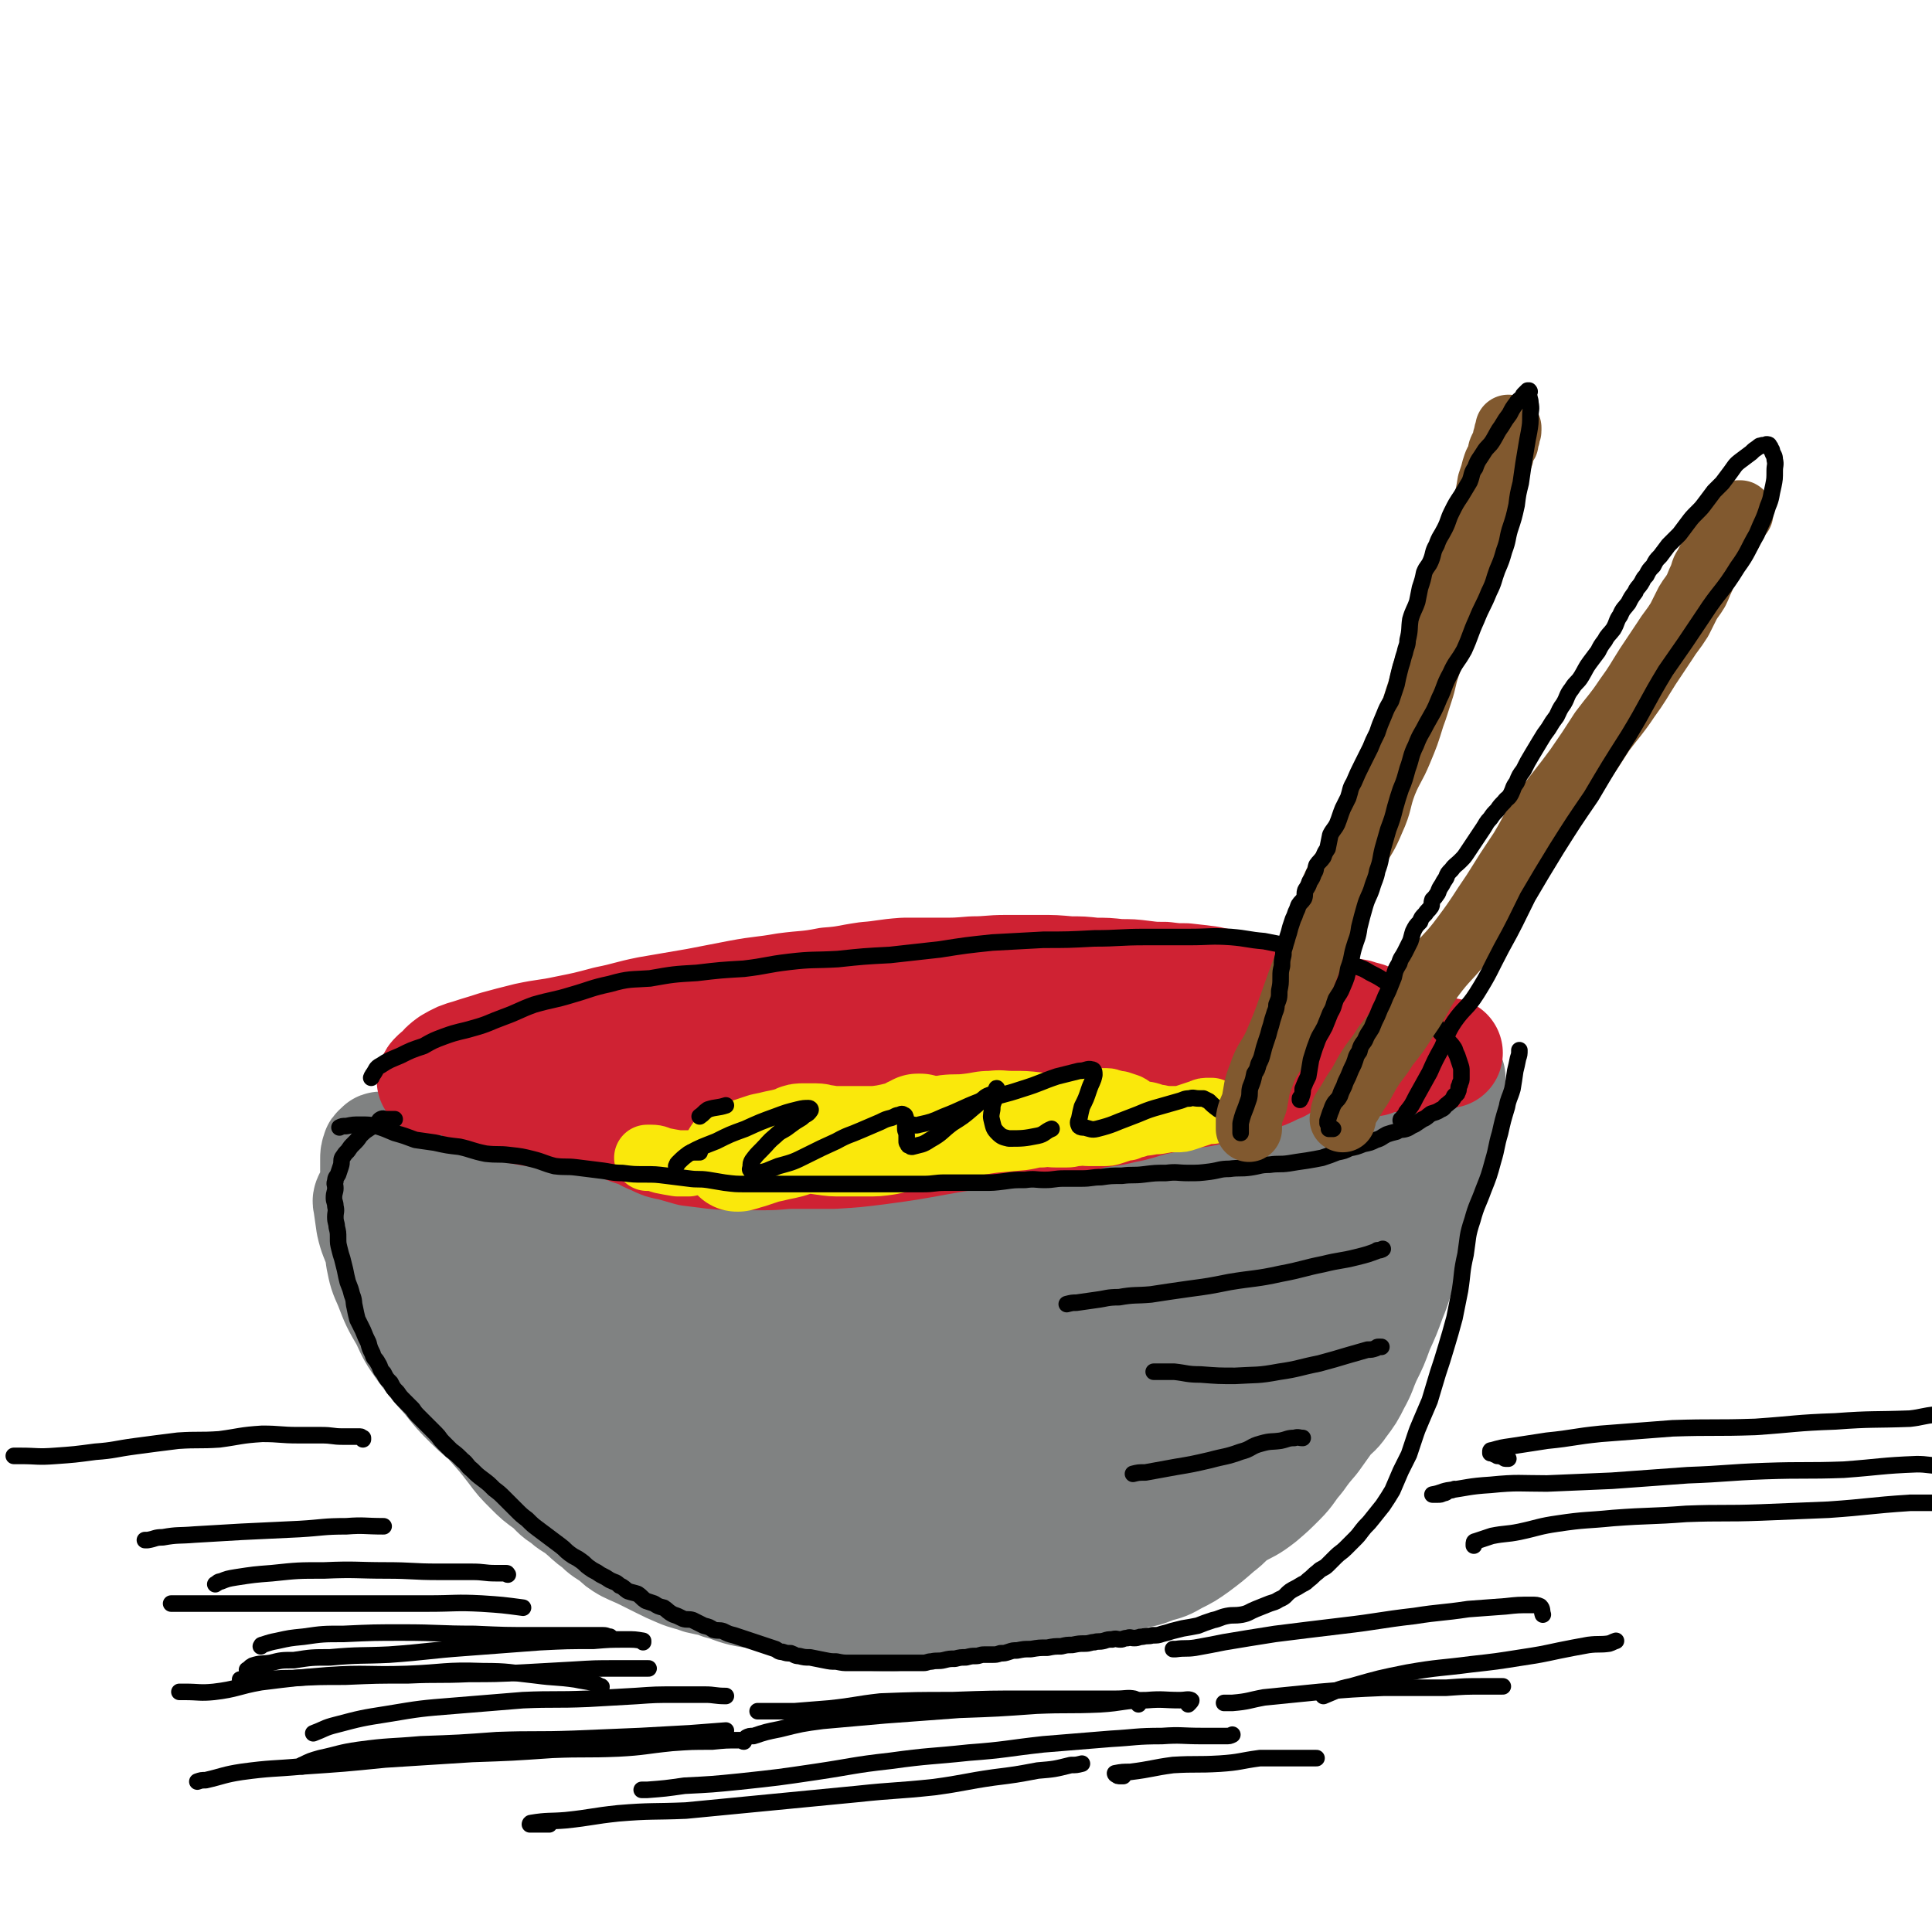 <svg viewBox='0 0 1400 1400' version='1.1' xmlns='http://www.w3.org/2000/svg' xmlns:xlink='http://www.w3.org/1999/xlink'><g fill='none' stroke='rgb(128,130,130)' stroke-width='80' stroke-linecap='round' stroke-linejoin='round'><path d='M337,888c0,0 0,0 0,0 0,0 0,0 0,0 0,0 0,0 0,0 0,0 0,0 0,0 0,0 0,0 0,0 0,0 0,0 0,0 1,1 0,1 1,2 4,5 4,5 8,9 6,5 6,5 13,9 7,4 7,4 15,7 9,3 9,3 18,6 12,3 12,2 23,5 12,2 12,3 24,6 12,2 12,2 24,4 14,2 14,2 28,5 15,2 15,2 29,4 13,1 13,0 26,1 13,1 13,1 26,1 14,0 14,0 29,-1 13,-1 13,-1 27,-2 15,-1 15,-1 30,-3 15,-1 15,0 31,-3 15,-2 15,-2 29,-6 16,-4 16,-4 32,-8 14,-4 14,-4 28,-9 14,-6 14,-6 28,-13 11,-5 11,-6 22,-12 11,-5 11,-4 22,-8 8,-4 8,-4 16,-8 9,-5 9,-5 17,-10 8,-5 8,-5 15,-9 6,-4 6,-3 11,-7 4,-2 4,-3 8,-6 2,-1 1,-1 3,-2 2,-1 2,-1 3,-1 0,-1 0,0 -1,0 0,0 0,0 0,0 0,0 0,0 0,0 -5,3 -5,3 -9,6 -11,6 -10,6 -21,12 -13,7 -14,7 -28,12 -19,8 -19,8 -39,14 -23,8 -23,9 -46,15 -27,8 -27,8 -54,14 -28,6 -28,6 -57,11 -23,4 -23,4 -46,7 -22,3 -22,4 -45,5 -19,0 -19,0 -38,-1 -20,-1 -20,-2 -40,-4 -18,-1 -18,-1 -36,-4 -15,-2 -15,-2 -31,-5 -13,-2 -13,-2 -25,-6 -12,-4 -12,-5 -23,-9 -11,-4 -11,-4 -21,-8 -10,-4 -10,-4 -19,-9 -9,-5 -9,-5 -18,-11 -7,-5 -7,-5 -14,-11 -6,-5 -6,-4 -12,-10 -4,-4 -4,-4 -8,-8 -3,-4 -3,-4 -6,-8 -2,-3 -2,-3 -4,-6 0,-1 0,-1 -1,-1 -1,-1 0,-1 -1,-1 -1,-1 -1,0 -1,0 -1,0 0,0 0,0 0,0 -1,0 -1,0 0,0 0,1 1,1 3,3 3,3 6,5 6,4 6,5 13,9 9,5 9,5 19,9 12,4 12,4 24,8 16,6 16,7 32,12 19,5 19,4 37,9 20,6 20,7 40,12 20,4 20,3 40,5 21,3 21,4 43,5 22,1 22,-1 45,-1 24,0 24,0 48,0 28,0 28,1 56,-1 23,-1 23,-1 46,-5 21,-3 21,-3 42,-8 22,-4 22,-4 44,-10 22,-5 22,-5 43,-11 19,-5 19,-5 38,-10 17,-4 17,-4 34,-9 14,-4 14,-4 27,-9 13,-4 13,-4 25,-9 11,-4 12,-4 22,-10 7,-3 7,-3 12,-7 4,-4 3,-4 6,-8 2,-3 2,-3 4,-6 0,-1 1,-1 1,-1 1,-1 1,-1 1,-1 1,-1 1,-1 1,-1 0,0 0,0 0,0 0,0 0,0 0,0 0,0 0,0 0,0 0,1 0,1 -1,1 -1,1 -1,1 -2,1 -5,3 -5,3 -9,6 -10,6 -9,7 -19,12 -13,7 -14,7 -28,13 -19,8 -19,7 -39,14 -24,8 -24,8 -48,15 -26,8 -26,8 -52,14 -25,6 -25,6 -50,10 -29,6 -29,5 -58,9 -32,4 -32,5 -63,8 -29,3 -29,3 -58,6 -26,2 -26,3 -51,3 -24,1 -24,0 -48,-1 -21,-1 -21,0 -42,-2 -18,-3 -18,-5 -36,-9 -20,-4 -20,-2 -39,-7 -16,-4 -16,-5 -31,-12 -12,-5 -12,-4 -24,-10 -9,-5 -10,-5 -19,-11 -6,-5 -5,-6 -11,-11 -3,-4 -3,-4 -7,-8 -3,-3 -4,-3 -7,-6 -2,-2 -1,-3 -4,-5 -1,-1 -1,0 -3,0 -1,0 -1,0 -1,0 -1,0 -1,0 -1,0 0,0 -1,0 -1,0 -1,0 0,1 -1,1 -1,1 -2,1 -2,2 -1,3 -1,3 -1,6 0,4 0,4 0,8 0,5 0,6 1,11 2,8 2,8 5,15 3,8 3,8 6,15 3,7 3,7 7,14 4,7 5,6 9,13 5,6 5,6 9,13 4,6 4,6 9,11 4,6 5,6 9,12 4,5 4,5 8,11 5,6 5,6 10,12 5,5 5,5 10,10 5,5 5,5 9,9 5,4 6,4 10,8 6,4 5,5 10,9 6,5 7,4 13,8 5,3 5,4 11,7 7,4 7,4 14,7 9,4 9,4 17,8 10,4 10,4 20,8 11,4 11,4 22,8 12,4 12,5 24,8 12,3 12,3 23,5 13,2 13,2 25,4 14,1 14,0 29,1 15,2 15,3 30,4 19,0 19,-1 37,-2 19,-1 19,0 37,-2 17,-2 17,-3 35,-6 16,-2 17,0 32,-4 15,-3 15,-5 29,-11 15,-8 15,-8 30,-17 18,-9 18,-8 35,-19 18,-12 18,-12 35,-26 16,-12 16,-13 32,-26 14,-11 14,-11 28,-23 12,-10 13,-10 23,-21 8,-8 7,-9 13,-19 4,-7 4,-7 7,-15 2,-6 2,-7 2,-13 1,-3 0,-3 0,-6 -1,-1 -1,-1 -1,-2 -1,-1 -1,-2 -2,-2 -2,0 -2,0 -5,1 -6,3 -6,3 -12,6 -10,5 -10,5 -20,11 -18,10 -17,11 -35,21 -33,18 -33,18 -68,33 -38,18 -38,18 -78,33 -35,13 -35,14 -70,23 -32,9 -33,8 -65,13 -32,4 -32,5 -64,6 -30,0 -30,0 -60,-4 -28,-3 -28,-3 -55,-9 -23,-6 -23,-5 -45,-14 -15,-6 -15,-7 -29,-15 -8,-5 -8,-6 -16,-11 -4,-3 -4,-3 -7,-6 -1,-1 -1,-1 -1,-2 0,0 0,0 0,0 1,0 1,1 2,0 1,-1 0,-2 1,-2 3,0 3,2 7,4 10,3 10,3 20,6 16,5 16,5 32,9 22,5 22,6 45,9 28,5 28,5 57,8 34,3 34,3 69,3 37,1 37,2 75,-1 31,-3 31,-4 62,-10 37,-6 37,-6 73,-15 34,-8 34,-9 67,-20 26,-9 25,-11 51,-22 21,-9 22,-8 42,-19 16,-8 15,-11 30,-20 10,-5 11,-4 21,-8 4,-3 4,-3 8,-6 1,-1 1,-1 1,-2 0,-1 -1,-1 -1,-1 -1,0 -1,1 -3,2 -2,2 -2,1 -4,3 -6,6 -6,6 -12,13 -8,10 -7,11 -15,21 -10,12 -12,11 -22,22 -12,13 -11,14 -23,27 -14,13 -14,14 -29,26 -18,14 -17,14 -36,27 -23,15 -23,15 -47,27 -24,13 -24,14 -49,23 -24,10 -25,10 -50,15 -26,6 -26,4 -52,7 -25,3 -25,4 -50,4 -22,0 -22,-1 -44,-4 -22,-3 -23,-2 -44,-7 -25,-6 -25,-7 -48,-16 -23,-9 -23,-10 -45,-20 -20,-10 -20,-9 -39,-20 -14,-9 -14,-9 -26,-19 -24,-20 -23,-21 -47,-42 -8,-6 -8,-6 -16,-13 -6,-5 -6,-5 -12,-11 -3,-2 -2,-3 -5,-6 -1,-1 -1,-1 -2,-2 -1,-1 -1,0 -1,0 -1,0 0,0 0,0 0,0 0,0 0,0 2,3 2,3 5,6 6,7 6,7 13,14 10,11 9,11 20,21 12,11 13,11 26,21 14,10 14,11 29,20 19,10 19,9 39,19 21,11 20,12 42,22 23,11 23,11 47,19 23,9 23,9 47,16 23,7 23,9 47,13 25,4 26,4 51,4 27,-1 27,-3 54,-7 25,-4 25,-3 49,-9 24,-6 24,-7 46,-15 23,-9 23,-10 46,-21 20,-9 19,-10 39,-20 18,-9 20,-6 36,-18 17,-12 16,-13 31,-30 16,-19 17,-19 30,-41 14,-23 14,-23 24,-48 5,-14 4,-14 7,-28 1,-9 2,-9 1,-18 0,-4 -1,-4 -2,-8 -1,-2 -1,-2 -2,-3 -1,-1 0,-2 -1,-2 -1,0 -1,0 -2,0 -1,0 -1,0 -1,0 -1,1 -1,1 -2,2 -5,4 -5,4 -9,8 -8,7 -8,7 -15,15 -8,9 -8,10 -16,20 -8,9 -8,10 -16,20 -10,11 -9,12 -20,23 -13,14 -14,14 -29,27 -20,17 -19,19 -41,33 -27,18 -28,16 -57,30 -27,13 -27,12 -55,23 -22,9 -22,10 -46,17 -20,7 -20,7 -42,10 -21,3 -21,2 -43,2 -16,0 -16,0 -33,-1 -16,-2 -16,-2 -32,-6 -7,-1 -7,-1 -14,-4 -3,-1 -3,-1 -6,-4 0,0 0,-1 0,-1 1,-1 1,0 2,-1 3,-2 3,-2 6,-4 12,-4 12,-3 24,-6 20,-6 20,-5 41,-11 29,-8 29,-8 59,-17 34,-11 33,-11 67,-23 29,-11 29,-12 58,-22 24,-9 24,-8 48,-16 15,-5 15,-5 30,-11 13,-5 13,-7 26,-11 6,-2 7,-1 13,-2 2,-1 3,-1 4,-1 1,0 1,1 1,1 -1,1 -2,0 -4,1 -6,3 -6,4 -12,7 -15,8 -15,9 -31,16 -24,11 -25,10 -49,21 -27,11 -26,13 -53,24 -27,10 -28,9 -56,17 -29,9 -29,10 -59,17 -27,7 -28,6 -55,10 -24,4 -24,8 -48,8 -20,0 -21,-3 -41,-7 -19,-3 -19,-2 -38,-7 -18,-5 -17,-6 -35,-13 -14,-5 -14,-5 -28,-13 -13,-7 -12,-8 -24,-17 -11,-9 -11,-8 -22,-17 -8,-7 -7,-8 -15,-15 -6,-6 -6,-6 -13,-13 -5,-5 -4,-6 -9,-11 -5,-6 -5,-6 -9,-12 -5,-5 -4,-6 -9,-12 -4,-5 -4,-5 -9,-9 -3,-3 -4,-2 -7,-5 -3,-2 -3,-3 -6,-5 -1,-1 -1,0 -2,0 -1,0 -1,0 -2,0 -2,0 -2,1 -3,1 -2,1 -3,1 -4,2 -1,4 -1,5 -1,9 0,9 0,9 1,17 2,10 2,10 6,19 5,13 5,13 12,25 5,11 5,11 12,21 9,12 9,12 18,22 8,10 8,10 16,18 8,8 9,8 17,15 9,8 8,8 17,16 8,7 8,7 16,14 8,6 8,6 16,11 9,6 9,5 18,10 8,5 8,6 18,10 8,5 8,5 17,9 10,4 10,4 20,7 11,4 11,4 23,7 13,3 13,3 26,6 14,3 14,3 28,5 15,1 15,0 30,1 15,1 15,2 29,2 15,0 15,0 29,-1 14,-1 14,-1 28,-3 13,-2 13,-2 27,-5 13,-3 13,-3 27,-6 15,-3 15,-3 30,-6 13,-2 13,-2 25,-5 11,-2 11,-3 21,-6 10,-3 10,-3 21,-7 9,-3 9,-3 18,-7 9,-4 10,-3 17,-8 8,-6 7,-7 14,-14 7,-7 7,-6 14,-13 7,-8 6,-9 14,-16 9,-8 11,-7 18,-15 8,-9 8,-10 14,-20 8,-13 7,-14 14,-28 7,-14 8,-13 14,-28 5,-13 4,-13 8,-27 4,-12 3,-12 7,-24 3,-11 3,-11 6,-21 2,-8 1,-8 4,-16 1,-6 2,-5 4,-10 1,-4 1,-4 2,-8 1,-2 0,-2 1,-5 0,-1 1,-1 1,-1 0,0 0,0 0,0 0,0 0,0 0,0 0,2 0,2 0,4 -1,5 -2,4 -2,10 -2,9 -1,9 -2,19 -2,12 -2,12 -4,25 -2,13 -2,13 -5,26 -2,12 -2,12 -5,25 -3,13 -2,13 -6,25 -4,12 -5,12 -10,23 -5,10 -5,10 -11,18 -7,10 -8,9 -15,18 -9,12 -8,12 -16,23 -8,11 -8,11 -18,20 -10,10 -10,10 -22,18 -14,8 -14,7 -29,14 -17,8 -17,9 -35,15 -19,7 -19,7 -39,12 -22,5 -22,5 -45,8 -21,3 -21,4 -43,5 -23,0 -23,1 -47,-2 -22,-2 -22,-3 -43,-8 -21,-5 -21,-4 -41,-11 -18,-6 -18,-7 -35,-15 -18,-9 -18,-8 -35,-19 -15,-9 -15,-10 -29,-21 -11,-8 -12,-8 -22,-18 -8,-7 -8,-7 -15,-15 -6,-7 -5,-8 -10,-15 -5,-5 -5,-5 -9,-10 -5,-6 -4,-6 -8,-12 -3,-5 -3,-5 -7,-9 -3,-4 -3,-4 -6,-7 -2,-2 -2,-2 -4,-4 0,0 -1,-1 -1,-1 0,0 0,0 0,0 0,0 -1,0 -1,0 0,1 0,1 0,2 1,4 1,4 3,7 5,8 5,8 11,14 9,10 10,9 20,18 16,12 15,12 32,23 20,12 20,13 41,23 22,11 22,12 44,20 22,8 23,7 46,13 23,6 23,8 47,11 23,2 23,1 46,0 20,-1 20,-1 41,-4 21,-2 21,-2 41,-5 18,-2 18,-2 35,-6 18,-4 18,-4 37,-8 15,-4 16,-1 31,-7 13,-4 12,-6 23,-13 11,-7 12,-6 22,-14 10,-7 10,-7 19,-15 8,-8 8,-8 15,-16 5,-7 6,-8 9,-15 4,-9 4,-10 7,-19 4,-11 3,-11 7,-21 3,-10 4,-9 7,-19 4,-10 4,-10 6,-20 2,-9 1,-9 2,-18 2,-8 2,-8 4,-16 1,-8 0,-9 1,-17 2,-6 2,-6 5,-12 1,-5 2,-5 4,-10 1,-3 0,-3 1,-6 1,-2 2,-2 2,-3 1,-1 0,-1 0,-2 0,-1 0,-1 0,-1 0,0 0,0 0,0 0,0 0,0 0,0 0,2 0,2 0,4 0,5 0,5 0,11 0,10 0,10 0,20 0,11 1,11 0,22 -1,10 -1,10 -2,19 -2,10 -1,10 -4,19 -2,10 -2,10 -5,19 -3,11 -1,11 -5,21 -3,9 -5,8 -10,17 -5,9 -4,10 -11,18 -7,9 -8,8 -17,17 -11,10 -10,11 -21,20 -14,11 -14,11 -28,20 -20,12 -21,11 -41,21 -22,11 -22,11 -44,21 -25,11 -24,11 -49,20 -20,7 -20,7 -41,12 -19,4 -20,4 -39,6 -15,2 -16,2 -31,1 -14,-1 -14,-2 -29,-5 -14,-3 -14,-3 -29,-7 -12,-4 -12,-4 -24,-9 -11,-6 -11,-6 -21,-12 -11,-6 -11,-6 -20,-12 -9,-6 -9,-7 -18,-13 -10,-7 -10,-7 -20,-14 -10,-8 -10,-9 -19,-17 -9,-8 -9,-8 -19,-16 -9,-8 -10,-8 -19,-17 -10,-10 -10,-10 -20,-20 -10,-10 -10,-10 -19,-20 -10,-11 -10,-11 -19,-21 -9,-10 -9,-10 -17,-19 -10,-11 -10,-11 -19,-21 -9,-11 -9,-10 -17,-21 -5,-9 -5,-9 -10,-18 -3,-6 -3,-6 -6,-12 -2,-4 -2,-4 -4,-8 -1,-3 0,-3 -1,-6 -1,-1 -1,-1 -1,-1 0,0 0,0 0,0 0,0 -1,0 -1,0 0,1 0,2 0,4 1,5 1,5 3,10 3,11 3,12 7,23 5,11 6,10 11,21 5,12 5,12 11,23 7,14 6,14 14,27 8,12 8,11 17,22 8,9 8,9 16,17 8,9 8,8 15,16 8,8 8,8 15,15 7,8 7,8 15,15 8,8 8,8 16,15 8,7 8,6 16,12 7,5 7,5 14,9 7,5 7,6 15,10 7,4 7,4 13,8 8,4 8,4 15,9 7,5 7,5 14,10 8,4 8,3 16,7 9,4 9,5 18,8 9,4 9,4 19,7 9,3 9,3 19,6 10,2 10,2 20,4 9,1 9,2 19,4 10,1 10,0 21,1 12,1 12,2 24,2 11,1 11,0 22,0 12,0 12,-1 24,-1 15,-1 15,-1 29,-2 16,-1 16,0 31,-2 12,-2 12,-3 24,-7 12,-3 12,-3 23,-6 10,-2 10,-1 19,-5 8,-2 8,-2 15,-6 8,-4 8,-4 15,-9 8,-6 8,-6 16,-13 8,-6 7,-7 15,-13 7,-6 8,-6 15,-12 7,-6 7,-5 13,-12 5,-7 4,-8 9,-15 5,-7 5,-6 9,-13 5,-7 4,-8 8,-15 5,-8 6,-8 10,-16 5,-9 3,-9 7,-19 4,-10 4,-10 8,-21 4,-9 3,-10 7,-19 5,-10 7,-9 10,-20 4,-11 3,-11 6,-22 2,-12 2,-12 5,-23 2,-9 2,-9 5,-19 1,-7 1,-7 3,-15 0,-5 0,-5 1,-9 1,-4 2,-4 3,-7 1,-1 1,-1 1,-2 0,-1 0,-2 0,-2 0,0 0,0 0,0 0,0 1,0 1,0 0,0 -1,0 -1,1 -1,4 0,4 -1,7 -3,9 -4,9 -7,17 -4,13 -3,14 -7,27 -5,13 -6,13 -12,26 -6,15 -6,15 -13,31 -7,17 -7,18 -15,35 -7,14 -7,14 -16,28 -9,14 -9,13 -19,27 -9,13 -8,14 -19,25 -10,12 -11,11 -23,22 -14,11 -13,12 -28,21 -15,9 -16,8 -32,16 -16,8 -16,8 -33,15 -18,8 -18,8 -38,14 -19,6 -19,6 -39,11 -18,5 -18,6 -36,9 -16,3 -16,3 -32,5 -13,0 -13,0 -26,-1 -13,-1 -14,-1 -26,-4 -12,-2 -12,-3 -23,-6 -11,-3 -12,-1 -22,-6 -12,-5 -11,-7 -22,-13 -11,-6 -12,-5 -23,-12 -12,-6 -12,-6 -24,-14 -12,-7 -12,-7 -24,-15 -12,-8 -12,-8 -23,-16 -13,-9 -13,-9 -25,-18 -11,-9 -11,-9 -22,-17 -10,-9 -10,-9 -20,-18 -9,-9 -9,-9 -18,-18 -10,-10 -9,-11 -18,-21 -9,-10 -10,-10 -18,-21 -8,-9 -8,-9 -14,-20 -5,-9 -5,-9 -9,-19 -4,-8 -5,-8 -8,-16 -3,-8 -3,-8 -6,-16 -2,-7 -1,-8 -4,-15 -1,-4 -1,-4 -3,-8 -1,-3 0,-4 -1,-7 -1,-1 -1,0 -1,-1 0,-1 0,-1 0,-1 0,-1 0,0 0,0 0,1 -1,0 -1,1 -1,2 0,2 0,4 1,7 1,7 2,14 2,9 3,9 6,18 3,11 4,11 8,21 5,11 5,12 11,23 7,13 7,13 16,26 7,11 7,11 15,21 7,9 7,9 15,19 8,9 8,8 16,17 8,9 8,9 15,18 6,8 6,8 13,15 6,6 6,6 13,11 6,5 5,6 12,10 5,5 6,4 12,9 6,5 5,5 12,10 5,5 6,5 12,9 4,4 4,4 9,7 6,3 7,3 13,6 6,3 6,3 12,6 6,3 6,3 13,6 7,3 7,2 15,5 8,2 8,1 15,4 8,2 8,3 16,5 9,2 9,1 17,2 11,2 11,1 21,2 11,1 11,2 22,2 11,1 11,1 22,1 11,0 11,0 21,0 12,0 12,1 24,0 12,-1 12,-2 24,-3 13,-2 13,-1 26,-3 12,-2 12,-2 25,-5 12,-2 12,-2 24,-5 12,-2 12,-2 23,-5 11,-2 11,-2 22,-5 12,-2 12,-2 23,-6 12,-3 12,-3 23,-8 11,-5 12,-5 22,-11 10,-5 10,-6 19,-12 9,-5 9,-4 18,-11 7,-6 7,-6 14,-13 7,-7 6,-8 13,-16 5,-7 5,-7 11,-14 5,-7 5,-7 10,-14 5,-6 6,-5 10,-11 6,-8 6,-8 10,-16 5,-9 4,-9 8,-18 5,-10 5,-10 9,-21 5,-11 5,-11 9,-22 5,-12 4,-12 8,-23 3,-11 3,-11 7,-21 3,-10 4,-10 7,-20 3,-9 4,-9 6,-19 2,-10 2,-10 4,-20 1,-10 2,-10 4,-20 1,-7 0,-7 1,-14 1,-5 1,-5 2,-9 1,-4 0,-4 1,-7 1,-2 2,-2 2,-4 1,0 0,0 0,-1 0,-1 0,-1 0,-1 0,0 0,-1 0,-1 0,0 1,0 1,0 '/></g>
<g fill='none' stroke='rgb(207,34,51)' stroke-width='80' stroke-linecap='round' stroke-linejoin='round'><path d='M313,783c0,0 0,0 0,0 0,0 0,0 0,0 0,0 0,0 0,0 0,0 0,0 0,0 1,-2 1,-2 2,-3 2,-2 2,-2 4,-3 3,-4 3,-4 7,-7 7,-4 7,-4 14,-6 9,-3 10,-3 19,-6 11,-3 11,-3 23,-6 14,-3 14,-2 28,-5 15,-3 15,-3 30,-7 15,-3 15,-4 30,-7 17,-3 18,-3 35,-6 16,-3 15,-3 31,-6 16,-3 16,-2 33,-5 15,-2 16,-1 31,-4 14,-1 14,-2 28,-4 13,-1 13,-2 27,-3 12,0 13,0 26,0 12,0 12,0 24,-1 12,0 12,-1 24,-1 13,0 13,0 25,0 10,0 10,0 21,1 9,0 9,0 18,1 9,0 9,0 18,1 9,0 9,0 17,1 8,1 8,1 16,1 8,1 8,1 15,1 9,1 9,1 17,2 9,2 9,2 19,3 9,2 9,1 17,3 8,2 8,3 16,6 7,2 7,2 14,4 8,2 8,2 16,4 7,1 7,1 14,2 5,1 5,1 11,2 3,1 3,1 7,2 2,1 2,1 5,2 0,1 0,1 1,1 0,0 1,0 1,0 0,0 0,0 0,0 -1,0 -1,0 -1,0 -3,-1 -3,-1 -6,-1 -11,-1 -11,-1 -22,-1 -18,-1 -18,-2 -37,-2 -31,-2 -31,-2 -62,-2 -38,-1 -38,0 -76,0 -37,0 -37,1 -74,1 -31,0 -31,-1 -61,0 -26,1 -26,1 -51,5 -23,3 -23,4 -45,8 -18,4 -18,3 -36,7 -14,3 -14,3 -28,7 -10,3 -10,3 -21,7 -8,3 -8,3 -16,7 -8,4 -8,4 -15,8 -7,4 -7,3 -13,7 -5,3 -5,3 -9,6 -4,2 -4,2 -8,5 -2,1 -1,1 -3,2 -1,1 -2,0 -2,1 0,0 0,1 1,1 3,1 3,1 6,1 12,1 12,1 24,2 18,1 18,2 35,2 24,1 24,2 49,1 28,-1 28,-2 56,-4 31,-2 31,-1 63,-5 31,-3 31,-4 61,-7 28,-3 28,-2 56,-6 24,-2 24,-3 48,-6 20,-2 20,-2 40,-4 15,-1 15,-1 30,-3 7,0 8,0 15,-1 3,-1 3,-1 6,-2 0,0 0,-1 0,-1 0,0 -1,0 -1,0 -1,0 -1,1 -2,1 -4,1 -4,1 -7,1 -16,3 -16,2 -32,5 -24,4 -24,4 -49,8 -28,4 -28,4 -55,8 -26,4 -26,5 -53,8 -29,3 -29,2 -58,4 -30,2 -30,2 -59,4 -30,1 -30,2 -59,2 -24,0 -24,0 -49,-2 -17,-2 -17,-2 -35,-5 -12,-1 -12,-2 -24,-4 -9,-1 -9,-1 -18,-2 -8,-1 -8,-1 -15,-2 -6,-1 -6,-2 -13,-2 -6,-1 -6,-1 -11,-1 -4,0 -4,0 -7,0 -2,0 -2,-1 -5,-1 0,0 0,0 0,0 0,0 0,0 0,0 0,0 0,0 0,0 4,1 4,1 7,3 11,3 11,4 23,6 14,3 15,1 30,4 18,2 18,3 36,6 18,2 18,2 35,3 20,2 20,2 39,4 17,2 17,3 34,3 15,1 15,0 31,0 15,-1 15,-1 30,-1 13,0 13,-1 27,-1 14,-1 14,-1 28,-1 14,0 14,1 27,0 13,-1 13,-2 26,-4 13,-1 13,-1 26,-2 12,-1 12,0 23,-2 10,-2 10,-3 20,-6 11,-2 11,-1 23,-4 11,-2 11,-3 23,-6 10,-2 10,-2 21,-4 11,-2 11,-1 21,-4 8,-2 8,-2 17,-5 7,-2 7,-1 14,-4 7,-2 7,-2 13,-5 4,-2 4,-1 7,-4 3,-1 2,-2 5,-4 1,0 1,1 2,0 1,0 1,-1 2,-1 0,-1 0,0 0,0 0,0 0,0 0,0 0,0 -1,0 -1,0 0,0 0,1 0,1 -1,1 -2,1 -4,1 -4,2 -4,3 -9,5 -11,4 -12,3 -24,6 -20,4 -20,5 -41,8 -26,5 -26,5 -53,8 -27,4 -27,3 -55,6 -23,2 -23,3 -46,6 -24,2 -24,3 -48,5 -23,2 -23,2 -45,4 -20,1 -20,2 -40,4 -18,1 -18,1 -35,1 -16,0 -16,0 -32,-2 -10,0 -10,0 -20,-2 -8,-1 -8,-1 -15,-3 -7,-1 -7,0 -14,-1 -8,-2 -8,-2 -17,-4 -8,-1 -8,-1 -17,-3 -7,-1 -7,-1 -13,-3 -6,-1 -6,-1 -12,-3 -3,-1 -4,0 -7,-1 -2,-1 -2,-2 -3,-2 -1,-1 -1,0 -1,0 -1,0 0,0 0,0 0,0 0,-1 0,-1 2,0 2,1 5,1 7,1 7,1 15,1 13,1 13,1 25,1 18,1 18,2 35,2 22,1 22,0 44,0 24,0 24,1 48,1 26,0 26,1 51,-1 22,-2 22,-4 44,-6 21,-2 21,0 41,-1 19,-2 19,-3 38,-5 17,-2 17,-2 35,-3 16,-2 16,-2 32,-4 15,-2 15,-2 30,-5 11,-2 11,-2 21,-4 9,-1 10,-1 19,-3 8,-1 7,-2 15,-4 7,-1 7,-1 14,-2 7,-2 7,-3 14,-5 6,-1 7,-1 13,-3 5,-1 5,-2 10,-4 5,-1 5,-1 10,-2 4,-1 4,-1 8,-2 2,-1 2,-2 5,-2 2,-1 2,0 5,0 2,0 2,0 5,-1 2,-1 2,-1 5,-1 2,0 2,0 4,0 1,0 1,0 2,0 1,0 1,0 1,0 1,0 1,0 1,0 0,0 0,0 0,0 0,0 0,0 0,0 -1,0 -1,0 -1,0 -2,1 -1,1 -3,2 -2,3 -2,3 -5,5 -7,4 -7,3 -14,6 -10,4 -10,5 -20,8 -16,6 -16,6 -32,10 -21,6 -21,5 -42,10 -24,6 -23,7 -47,13 -23,5 -23,3 -46,8 -24,5 -23,6 -47,12 -23,5 -23,4 -45,8 -22,4 -22,4 -44,7 -16,2 -16,2 -32,3 -14,0 -14,0 -29,0 -10,0 -10,1 -21,1 -9,0 -9,0 -18,0 -10,0 -10,0 -20,-1 -8,-1 -8,-1 -16,-2 -7,-2 -7,-2 -14,-4 -6,-1 -6,-1 -12,-4 -5,-2 -5,-2 -10,-5 -7,-2 -7,-2 -14,-5 -5,-2 -5,-2 -10,-4 -3,0 -3,0 -5,-1 '/><path d='M995,769c0,0 0,0 0,0 0,0 0,0 0,0 0,0 0,0 0,0 0,0 0,0 0,0 1,-1 1,-1 1,-1 1,-1 1,-1 2,-1 1,0 1,0 1,0 '/><path d='M1021,767c0,0 0,0 0,0 0,0 0,0 0,0 0,0 0,0 0,0 0,0 0,0 0,0 0,0 0,0 0,0 0,-1 -1,-2 0,-2 3,-2 3,-2 7,-2 10,-1 10,0 21,0 '/></g>
<g fill='none' stroke='rgb(250,232,11)' stroke-width='80' stroke-linecap='round' stroke-linejoin='round'><path d='M534,838c0,0 0,0 0,0 0,0 0,0 0,0 0,0 0,0 0,0 0,0 0,0 0,0 0,0 0,0 0,0 0,0 0,0 0,0 0,0 0,0 0,0 1,0 1,0 1,0 4,-1 3,-1 7,-2 6,-2 6,-2 12,-4 5,-1 5,-1 9,-2 5,-1 5,-1 9,-2 3,-1 3,-1 6,-2 1,-1 2,-1 4,-1 2,0 2,0 4,0 0,0 0,0 0,0 1,0 1,0 1,0 1,0 1,0 1,0 1,0 1,0 1,0 1,0 1,0 2,0 3,0 3,1 6,1 6,1 7,1 13,1 9,0 9,0 18,0 7,0 7,0 14,-1 5,-1 5,-1 9,-2 4,-1 4,-1 7,-2 2,-1 1,-1 3,-2 2,-1 2,0 4,-1 0,-1 0,-1 0,-1 1,0 1,0 2,0 0,0 0,0 0,0 0,0 0,0 0,0 '/></g>
<g fill='none' stroke='rgb(250,232,11)' stroke-width='48' stroke-linecap='round' stroke-linejoin='round'><path d='M624,820c0,0 0,0 0,0 0,0 0,0 0,0 0,0 0,0 0,0 0,0 0,0 0,0 0,0 0,0 0,0 0,0 0,0 0,0 2,1 2,1 4,1 5,2 5,3 11,5 11,2 11,3 23,4 14,1 15,1 29,0 14,-1 14,-2 28,-4 11,-1 11,-1 22,-2 7,-1 7,-2 14,-2 5,-1 5,0 10,0 4,0 4,0 8,0 4,0 4,-1 8,-1 4,-1 4,0 8,0 5,0 5,0 10,0 4,0 4,0 7,-1 3,-1 3,-1 6,-2 2,-1 2,-1 5,-1 3,-1 3,-2 6,-2 5,-2 5,-1 10,-2 4,-1 4,0 8,-1 2,0 3,-1 3,-1 1,0 -1,0 -1,0 -3,0 -3,0 -6,0 -6,0 -6,1 -12,1 -7,1 -7,1 -14,1 -11,1 -11,1 -21,2 -16,2 -16,1 -32,4 -17,2 -17,3 -35,6 -17,2 -17,2 -34,4 -14,1 -14,1 -28,1 -13,1 -13,0 -26,0 -12,0 -12,0 -23,0 -12,0 -12,0 -23,1 -11,1 -11,1 -22,1 -10,1 -10,0 -20,0 -5,0 -5,0 -11,0 -3,0 -3,0 -6,0 -3,0 -3,1 -6,1 -1,0 -1,0 -2,0 -1,0 -1,1 -1,1 0,0 0,0 0,0 2,0 2,0 4,0 '/><path d='M619,827c0,0 0,0 0,0 0,0 0,0 0,0 0,0 0,0 0,0 1,0 1,0 1,0 3,-2 3,-3 6,-5 6,-3 6,-3 12,-6 6,-3 6,-3 13,-5 8,-2 9,-2 17,-4 8,-2 8,-2 16,-4 9,-1 9,0 17,-1 9,-1 9,-2 17,-2 8,-1 8,0 15,0 10,0 10,0 19,1 9,1 9,1 19,2 8,1 8,1 15,1 7,0 7,0 13,0 2,0 2,0 5,1 2,1 1,1 3,1 1,0 1,0 2,0 '/><path d='M499,843c0,0 0,0 0,0 0,0 0,0 0,0 0,0 0,0 0,0 0,0 0,0 0,0 0,0 0,0 0,0 0,0 0,0 0,0 -1,0 -1,0 -2,0 -3,0 -3,0 -6,0 -6,-1 -6,-1 -11,-2 -4,-1 -4,-2 -8,-2 -2,0 -2,0 -3,0 '/><path d='M527,831c0,0 0,0 0,0 0,0 0,0 0,0 0,0 0,0 0,0 0,0 0,0 0,0 0,0 0,0 0,0 1,0 1,0 3,0 2,0 2,0 5,0 5,0 5,0 11,0 7,0 7,1 14,1 9,0 9,0 17,0 11,-1 11,-1 22,-2 12,-2 12,-2 24,-3 13,-2 13,-2 25,-3 13,-2 13,-1 25,-4 9,-1 9,-2 19,-4 8,-1 8,0 16,-1 8,-2 8,-3 16,-5 7,-1 8,0 15,-1 5,-1 5,-2 11,-3 5,-2 5,-2 11,-3 5,-1 5,-2 9,-2 4,-1 4,0 8,-1 3,0 3,-1 6,-1 3,-1 3,-1 7,-1 2,0 2,0 5,0 3,0 3,0 6,0 2,0 2,1 4,1 2,1 2,1 5,1 3,1 3,1 6,2 4,2 3,3 7,5 4,1 4,0 8,1 4,1 4,2 8,2 3,1 3,1 7,1 3,0 3,0 6,0 3,0 3,0 6,-1 3,-1 3,-1 6,-2 3,-1 3,-1 6,-2 2,-1 2,-1 5,-1 1,0 1,0 2,0 '/></g>
<g fill='none' stroke='rgb(0,0,0)' stroke-width='12' stroke-linecap='round' stroke-linejoin='round'><path d='M490,845c0,0 0,0 0,0 0,0 0,0 0,0 0,0 0,0 0,0 0,0 0,0 0,0 0,0 0,0 0,0 0,0 0,0 0,0 1,-1 0,-1 1,-2 4,-4 4,-4 8,-7 9,-5 10,-5 20,-9 10,-5 10,-5 21,-9 11,-5 11,-5 22,-9 8,-3 8,-3 16,-5 4,-1 5,-1 8,-1 1,0 2,1 1,2 -2,3 -3,2 -6,5 -5,3 -5,3 -9,6 -5,4 -6,3 -10,7 -6,5 -5,5 -10,10 -4,4 -4,4 -7,8 -1,2 -1,2 -1,5 0,1 -1,1 0,2 1,2 2,3 4,2 8,-1 8,-2 16,-5 11,-3 11,-3 21,-8 10,-5 10,-5 21,-10 9,-5 9,-4 18,-8 7,-3 7,-3 14,-6 4,-2 4,-2 8,-3 3,-1 3,-2 6,-2 1,-1 2,-1 3,0 1,0 1,1 1,1 1,2 0,2 0,3 0,3 0,3 0,6 0,2 1,2 1,5 0,1 0,2 0,4 0,1 0,1 1,2 0,1 0,1 1,1 1,1 1,1 2,1 7,-2 7,-1 13,-5 9,-5 8,-6 16,-12 8,-5 8,-5 15,-11 5,-4 4,-4 9,-8 3,-2 3,-1 6,-3 1,-1 1,-1 2,-2 1,-1 0,-2 0,-1 -1,2 0,3 -1,6 -1,5 -2,4 -2,9 -1,5 -1,5 0,9 1,4 1,5 4,8 3,3 4,3 8,4 10,0 11,0 21,-2 5,-1 5,-3 10,-5 '/><path d='M507,809c0,0 0,0 0,0 0,0 0,0 0,0 0,0 0,0 0,0 0,0 0,0 0,0 3,-2 3,-3 6,-5 6,-2 7,-1 13,-3 '/><path d='M661,815c0,0 0,0 0,0 0,0 0,0 0,0 2,0 2,1 5,0 9,-2 9,-2 18,-6 13,-5 13,-6 26,-11 16,-5 16,-4 31,-9 13,-4 13,-5 25,-9 8,-2 8,-2 16,-4 5,0 6,-2 9,-1 2,0 2,2 2,4 -1,5 -2,5 -4,11 -2,6 -2,6 -5,12 -1,4 -1,4 -2,9 -1,2 -1,3 0,5 1,1 2,1 4,1 4,1 5,2 9,1 12,-3 12,-4 23,-8 11,-4 11,-5 22,-8 7,-2 7,-2 14,-4 4,-1 4,-2 8,-2 3,-1 3,0 7,0 1,0 1,0 3,0 2,1 2,1 4,2 3,3 3,3 7,6 '/><path d='M893,819c0,0 0,0 0,0 0,0 0,0 0,0 0,0 0,0 0,0 0,0 0,0 0,0 '/><path d='M507,835c0,0 0,0 0,0 0,0 0,0 0,0 -1,0 -1,0 -1,0 -2,0 -2,0 -5,0 '/><path d='M286,811c0,0 0,0 0,0 0,0 0,0 0,0 0,0 0,0 0,0 0,0 0,0 0,0 0,0 0,0 0,0 -1,0 -1,0 -2,0 -2,0 -2,0 -5,0 -1,0 -1,-1 -3,0 -2,1 -1,2 -4,4 -2,1 -2,1 -5,3 -3,2 -3,2 -6,5 -2,3 -2,3 -5,6 -2,2 -2,2 -4,5 -2,2 -2,2 -4,5 -1,2 0,3 -1,6 -1,3 -1,3 -2,6 -1,2 -2,2 -2,5 -1,2 0,2 0,5 0,3 -1,3 -1,7 0,3 1,3 1,6 1,4 0,4 0,8 0,4 1,4 1,7 1,4 1,4 1,8 0,4 0,4 1,8 1,4 1,4 2,7 1,4 1,4 2,8 1,5 1,5 2,9 2,5 2,5 3,9 2,5 1,5 2,9 1,5 1,5 2,9 2,4 2,4 4,8 2,5 2,5 4,9 1,4 1,4 3,8 1,4 2,3 4,7 2,3 1,4 4,7 2,4 2,4 5,7 2,4 2,4 5,7 2,3 2,3 5,6 3,3 3,3 6,6 2,3 2,3 5,6 3,3 3,3 6,6 3,3 3,3 6,6 3,3 2,3 5,6 3,3 3,3 6,6 4,3 4,3 8,7 4,3 3,4 7,7 4,4 4,4 8,7 4,3 4,3 8,7 4,3 4,3 8,7 4,4 4,4 8,8 4,4 4,4 8,7 4,4 4,4 8,7 4,3 4,3 8,6 4,3 4,3 8,6 4,3 3,3 7,6 4,3 4,2 8,5 3,2 3,3 6,5 4,3 4,2 8,5 4,2 4,2 7,4 4,2 4,1 7,4 3,1 3,2 6,4 3,1 4,1 7,2 3,2 3,3 6,5 3,1 3,1 6,2 3,2 3,2 7,3 3,2 3,3 7,5 3,1 3,1 7,3 3,1 4,0 7,1 4,2 4,2 8,4 4,1 4,1 7,3 4,1 4,0 7,1 4,2 4,2 8,3 3,1 3,1 6,2 3,1 3,1 6,2 3,1 3,1 6,2 3,1 3,1 6,2 3,1 3,1 6,2 2,1 2,2 5,2 3,1 3,1 6,1 3,1 3,2 6,2 4,1 4,1 8,1 5,1 5,1 10,2 5,1 5,1 9,1 5,1 5,1 9,1 5,0 5,0 9,0 5,0 5,0 9,0 5,0 5,0 10,0 4,0 4,0 8,0 4,0 4,0 8,0 5,0 5,0 10,0 3,0 3,-1 6,-1 4,-1 5,0 9,-1 4,-1 4,-1 8,-1 4,-1 4,-1 8,-1 4,-1 4,-1 7,-1 3,0 3,-1 6,-1 3,0 3,0 6,0 3,0 3,0 6,-1 3,0 3,0 6,-1 3,-1 3,-1 6,-1 5,-1 5,-1 10,-1 6,-1 6,-1 12,-1 5,-1 5,-1 10,-1 4,-1 4,-1 8,-1 5,-1 5,-1 9,-1 4,0 4,-1 7,-1 3,-1 3,0 7,-1 3,-1 3,-1 6,-1 3,-1 3,0 6,0 2,0 2,-1 5,-1 2,-1 2,0 5,0 3,0 3,-1 6,-1 4,-1 4,0 7,-1 4,0 4,0 7,-1 4,-1 4,-1 7,-2 4,-1 4,-1 8,-2 6,-1 6,-1 11,-2 5,-2 5,-2 11,-4 5,-1 5,-2 10,-3 5,-1 5,0 11,-1 5,-1 5,-2 10,-4 5,-2 5,-2 10,-4 3,-1 4,-1 7,-3 5,-2 4,-3 8,-6 3,-2 4,-2 7,-4 3,-2 3,-1 6,-4 4,-3 3,-3 7,-6 3,-3 4,-2 7,-5 3,-3 3,-3 6,-6 3,-3 4,-3 7,-6 3,-3 3,-3 6,-6 3,-3 3,-3 6,-7 3,-4 4,-4 7,-8 4,-5 4,-5 8,-10 4,-6 4,-6 7,-11 3,-7 3,-7 6,-14 3,-6 3,-6 6,-12 2,-6 2,-6 4,-12 2,-6 2,-6 5,-13 3,-7 3,-7 6,-14 3,-10 3,-10 6,-20 3,-9 3,-9 6,-19 3,-10 3,-10 6,-21 2,-10 2,-10 4,-20 2,-13 1,-13 4,-26 2,-13 1,-13 5,-25 3,-11 4,-11 8,-22 4,-10 4,-10 7,-21 3,-10 2,-10 5,-20 2,-9 2,-9 5,-19 1,-6 2,-6 4,-13 1,-6 1,-6 2,-13 1,-4 1,-4 2,-9 1,-3 1,-3 1,-6 0,0 0,0 0,0 '/><path d='M246,817c0,0 0,0 0,0 0,0 0,0 0,0 0,0 0,0 0,0 0,0 0,0 0,0 2,-1 2,-1 5,-1 5,-1 5,-1 10,-1 6,0 6,0 12,1 6,2 6,2 13,5 7,2 7,2 15,5 7,1 7,1 14,2 9,2 9,2 18,3 9,2 9,3 19,5 9,1 9,0 17,1 9,1 9,1 17,3 8,2 8,3 16,5 8,1 8,0 16,1 8,1 8,1 16,2 9,1 9,2 17,2 8,1 8,1 16,1 8,0 8,0 16,1 8,1 8,1 16,2 7,1 7,0 14,1 6,1 6,1 12,2 8,1 8,1 15,1 6,0 6,0 13,0 7,0 7,0 14,0 7,0 7,0 14,0 7,0 7,0 14,0 7,0 7,0 14,0 7,0 7,0 14,0 7,0 7,0 14,0 8,0 8,0 16,0 8,0 8,0 16,0 8,0 8,-1 16,-1 7,0 7,0 14,0 7,0 7,0 14,0 7,0 7,0 15,-1 7,-1 7,-1 15,-1 7,-1 7,0 14,0 7,0 7,-1 14,-1 6,0 6,0 13,0 7,0 7,-1 14,-1 7,-1 7,-1 15,-1 8,-1 8,0 16,-1 8,-1 8,-1 16,-1 8,-1 8,0 16,0 8,0 8,0 16,-1 7,-1 7,-2 14,-2 7,-1 8,0 15,-1 7,-1 7,-2 14,-2 7,-1 7,0 14,-1 6,-1 6,-1 13,-2 6,-1 6,-1 11,-2 6,-2 6,-2 11,-4 5,-1 5,-1 9,-3 5,-1 5,-1 10,-3 5,-1 5,-1 9,-3 4,-1 4,-2 8,-4 3,-1 3,-1 7,-2 3,-2 4,-1 7,-2 3,-1 3,-2 6,-3 3,-2 3,-2 6,-4 3,-1 3,-2 6,-4 3,-1 4,-1 7,-3 3,-1 2,-2 5,-4 2,-2 2,-1 4,-4 1,-1 0,-1 1,-2 1,-1 2,-1 2,-2 1,-2 1,-2 1,-4 0,-1 1,-1 1,-3 1,-2 1,-2 1,-4 0,-2 0,-2 0,-5 0,-2 0,-2 -1,-5 -1,-3 -1,-3 -2,-6 -1,-2 -1,-2 -2,-5 -2,-3 -2,-3 -5,-6 -2,-4 -3,-3 -6,-7 -2,-3 -2,-4 -5,-7 -3,-4 -3,-4 -7,-7 -4,-4 -4,-4 -8,-7 -4,-4 -4,-4 -8,-7 -5,-4 -5,-4 -10,-7 -6,-4 -6,-4 -12,-7 -5,-3 -5,-3 -11,-5 -7,-3 -7,-2 -15,-5 -7,-2 -7,-2 -14,-5 -8,-2 -8,-2 -16,-4 -11,-2 -11,-2 -21,-4 -12,-1 -12,-2 -24,-3 -15,-1 -15,0 -30,0 -16,0 -16,0 -32,0 -19,0 -19,1 -37,1 -19,1 -19,1 -37,1 -19,1 -19,1 -37,2 -19,2 -19,2 -38,5 -18,2 -18,2 -36,4 -19,1 -19,1 -38,3 -18,1 -18,0 -35,2 -17,2 -16,3 -33,5 -17,1 -17,1 -34,3 -17,1 -17,1 -34,4 -14,1 -15,0 -29,4 -14,3 -14,4 -28,8 -13,4 -13,3 -27,7 -11,4 -11,5 -22,9 -11,4 -11,5 -22,8 -10,3 -10,2 -21,6 -8,3 -8,3 -15,7 -9,3 -9,3 -17,7 -7,3 -8,3 -14,7 -4,2 -3,3 -6,7 -1,1 0,1 -1,2 '/></g>
<g fill='none' stroke='rgb(129,89,47)' stroke-width='48' stroke-linecap='round' stroke-linejoin='round'><path d='M973,811c0,0 0,0 0,0 0,0 0,0 0,0 0,0 0,0 0,0 0,0 0,0 0,0 0,0 0,0 0,0 1,-3 0,-3 1,-6 4,-6 4,-6 8,-13 5,-7 5,-8 9,-15 6,-10 7,-9 13,-19 8,-10 8,-10 15,-21 10,-14 8,-15 18,-29 11,-15 13,-14 24,-29 12,-16 11,-16 22,-32 10,-16 10,-16 20,-31 9,-15 8,-16 18,-30 11,-15 11,-14 22,-29 9,-13 9,-13 18,-27 9,-12 10,-12 18,-24 8,-11 8,-12 15,-23 6,-9 6,-9 12,-18 5,-8 6,-8 11,-16 3,-6 3,-6 6,-12 3,-5 3,-4 6,-9 2,-4 2,-5 4,-9 2,-5 1,-5 4,-9 2,-5 3,-5 6,-9 2,-4 2,-4 5,-8 2,-4 2,-3 5,-7 1,-2 0,-2 1,-4 1,-2 1,-2 2,-4 1,-1 1,-1 2,-2 1,-2 1,-2 2,-3 0,-1 0,-1 0,-1 0,0 1,0 1,0 '/><path d='M905,818c0,0 0,0 0,0 0,0 0,0 0,0 0,0 0,0 0,0 0,0 0,0 0,0 0,-1 0,-1 0,-1 0,-1 0,-1 0,-2 0,-2 0,-2 0,-4 1,-6 2,-6 4,-12 2,-10 1,-10 5,-20 4,-12 6,-11 11,-22 6,-14 6,-14 11,-28 6,-17 6,-17 12,-33 5,-14 6,-14 11,-28 5,-12 3,-13 8,-25 6,-13 8,-12 14,-25 7,-12 8,-12 13,-24 6,-13 4,-14 9,-27 5,-12 6,-11 11,-23 5,-12 5,-12 9,-25 3,-8 3,-9 6,-18 3,-9 2,-9 5,-18 3,-9 4,-9 7,-19 4,-10 4,-10 7,-21 3,-9 2,-9 5,-19 2,-8 2,-8 5,-16 3,-7 4,-6 7,-13 3,-6 1,-7 4,-13 2,-6 2,-6 5,-12 2,-4 2,-4 4,-9 1,-5 1,-5 2,-11 1,-3 1,-3 2,-6 1,-4 1,-4 2,-7 1,-3 2,-3 3,-6 1,-2 0,-3 1,-5 1,-2 1,-2 2,-4 1,-1 1,-1 1,-2 0,-1 0,-1 0,-2 0,-1 1,-1 1,-2 0,-1 0,-1 0,-2 0,-1 1,-1 1,-2 0,-1 0,-1 0,-1 0,-1 0,-1 0,-1 0,0 0,0 0,0 0,0 0,0 0,0 '/></g>
<g fill='none' stroke='rgb(0,0,0)' stroke-width='12' stroke-linecap='round' stroke-linejoin='round'><path d='M966,818c0,0 0,0 0,0 0,0 0,0 0,0 0,0 0,0 0,0 0,0 0,0 0,0 -1,0 -1,0 -1,0 -1,0 -1,0 -1,0 -1,0 -1,0 -1,0 0,0 0,0 0,0 0,-1 0,-1 0,-1 0,-1 0,-1 0,-2 0,-1 -1,-1 -1,-1 0,-1 0,-1 0,-2 1,-3 1,-3 2,-6 1,-2 1,-3 2,-5 2,-4 3,-3 5,-7 1,-3 1,-3 3,-7 1,-3 1,-3 3,-7 2,-5 2,-5 4,-9 2,-5 1,-5 4,-9 1,-4 1,-4 4,-8 2,-5 2,-4 5,-9 2,-5 2,-5 4,-9 2,-5 2,-5 4,-9 2,-5 2,-5 4,-9 2,-5 2,-5 4,-10 1,-5 1,-5 4,-10 1,-4 2,-4 4,-8 2,-4 2,-4 4,-8 1,-3 1,-4 2,-7 2,-4 2,-4 5,-7 1,-3 1,-3 4,-6 1,-2 2,-2 4,-5 1,-2 0,-2 1,-5 2,-2 2,-2 4,-5 1,-3 1,-3 3,-6 1,-2 1,-2 3,-5 1,-3 1,-3 4,-6 2,-3 3,-3 6,-6 3,-3 3,-3 5,-6 2,-3 2,-3 4,-6 2,-3 2,-3 4,-6 2,-3 2,-3 4,-6 2,-3 2,-4 5,-7 2,-3 2,-3 5,-6 2,-3 2,-3 5,-6 2,-3 3,-2 5,-6 2,-4 1,-4 4,-8 2,-5 2,-5 5,-9 3,-6 3,-6 6,-11 3,-5 3,-5 6,-10 3,-5 3,-5 6,-9 3,-5 3,-5 6,-9 2,-4 2,-5 5,-9 3,-5 2,-6 6,-11 3,-5 4,-4 7,-9 3,-5 3,-6 6,-10 3,-4 3,-4 6,-8 2,-4 2,-4 5,-8 2,-4 3,-4 6,-8 3,-5 2,-6 5,-10 2,-5 3,-5 6,-9 2,-4 2,-4 5,-8 1,-3 2,-3 4,-6 2,-3 1,-3 4,-6 2,-4 2,-4 5,-7 2,-4 2,-4 5,-7 3,-4 3,-4 6,-8 4,-4 4,-4 8,-8 3,-4 3,-4 6,-8 3,-4 3,-4 7,-8 3,-3 3,-3 6,-7 3,-4 3,-4 6,-8 3,-3 3,-3 6,-6 3,-4 3,-4 6,-8 3,-4 3,-5 7,-8 4,-3 4,-3 8,-6 2,-2 2,-2 5,-4 1,-1 1,-1 2,-1 2,-1 2,0 3,0 1,0 1,-1 1,-1 1,0 2,0 2,1 1,1 1,1 1,2 1,1 1,1 1,2 1,3 2,3 2,6 1,4 0,4 0,8 0,6 0,6 -1,11 -2,8 -1,8 -4,15 -3,10 -4,10 -8,20 -7,12 -6,13 -14,24 -11,18 -13,17 -24,34 -14,21 -14,21 -28,41 -14,23 -13,24 -27,47 -14,22 -14,22 -27,44 -13,19 -13,19 -25,38 -11,18 -11,18 -21,35 -9,18 -9,19 -19,37 -9,17 -8,17 -18,33 -7,11 -9,10 -16,20 -6,9 -5,10 -9,19 -5,9 -5,9 -9,18 -5,9 -5,9 -10,18 -3,6 -3,6 -7,11 -1,3 -2,2 -3,5 -1,0 -1,0 -1,1 '/><path d='M899,821c0,0 0,0 0,0 0,0 0,0 0,0 0,0 0,0 0,0 0,0 0,0 0,0 0,0 0,0 0,0 0,0 0,0 0,0 0,-1 0,-1 0,-1 0,-3 0,-3 0,-6 1,-4 1,-4 2,-7 2,-5 2,-5 4,-11 1,-4 0,-4 1,-8 2,-5 2,-5 3,-10 2,-3 2,-3 3,-7 2,-4 2,-4 3,-8 1,-4 1,-4 2,-7 1,-3 1,-3 2,-6 1,-4 1,-4 2,-7 1,-4 1,-4 2,-7 1,-4 2,-4 2,-8 2,-5 2,-5 2,-10 1,-5 1,-5 1,-10 0,-4 0,-4 1,-8 0,-4 0,-4 1,-8 0,-3 0,-3 1,-6 1,-4 1,-3 2,-7 1,-3 1,-3 2,-7 1,-3 1,-3 2,-6 1,-2 1,-2 2,-5 1,-2 1,-2 2,-5 2,-3 2,-2 4,-5 1,-3 0,-3 1,-6 2,-3 2,-3 3,-6 2,-3 2,-3 3,-6 2,-3 1,-3 2,-6 2,-3 3,-3 5,-6 1,-3 1,-3 3,-6 1,-5 1,-5 2,-10 2,-4 3,-4 5,-8 2,-5 2,-6 4,-11 2,-4 2,-4 4,-8 2,-6 1,-6 4,-11 3,-7 3,-7 6,-13 3,-6 3,-6 6,-12 2,-5 2,-5 5,-11 2,-6 2,-6 5,-13 2,-5 2,-5 5,-10 2,-6 2,-6 4,-12 1,-5 1,-5 2,-9 1,-4 1,-4 2,-7 1,-4 1,-4 2,-7 1,-5 2,-5 2,-9 2,-8 1,-8 2,-15 2,-7 3,-7 5,-13 1,-5 1,-5 2,-10 2,-6 2,-6 3,-11 2,-5 3,-4 5,-9 2,-5 1,-6 4,-11 2,-6 3,-6 6,-12 3,-6 2,-6 5,-12 3,-6 3,-6 7,-12 3,-5 3,-5 6,-10 2,-5 1,-6 4,-10 2,-6 3,-6 6,-11 3,-5 4,-4 7,-9 3,-5 3,-6 6,-10 3,-5 3,-5 6,-9 2,-4 2,-4 5,-8 1,-2 2,-2 4,-4 1,-1 0,-1 1,-2 1,-1 1,-1 1,-1 1,-1 1,-1 1,-1 0,0 0,0 0,0 0,0 1,-1 1,-1 0,0 0,0 0,0 0,0 1,0 1,0 1,1 0,1 0,2 0,4 1,4 1,7 1,5 0,5 0,9 0,6 0,6 -1,12 -1,5 -1,5 -2,11 -1,6 -1,6 -2,12 -1,7 -1,7 -2,14 -2,8 -2,8 -3,16 -2,9 -2,9 -5,18 -2,7 -1,7 -4,15 -2,7 -2,7 -5,14 -3,8 -2,8 -6,16 -4,10 -5,10 -9,20 -5,11 -4,11 -9,22 -5,9 -6,8 -10,17 -5,9 -4,10 -8,18 -4,10 -4,9 -9,18 -4,8 -5,8 -8,16 -4,8 -3,9 -6,17 -2,7 -2,8 -5,15 -2,6 -2,6 -4,13 -2,8 -2,8 -5,16 -2,7 -2,7 -4,14 -2,8 -1,8 -4,16 -1,6 -2,6 -4,13 -2,6 -3,6 -5,13 -2,7 -2,7 -4,15 -1,8 -2,8 -4,15 -2,7 -1,7 -4,15 -1,6 -1,6 -4,13 -2,5 -2,4 -5,9 -2,5 -1,5 -4,10 -2,5 -2,5 -4,10 -3,6 -4,6 -6,12 -2,5 -2,6 -4,12 -1,6 -1,6 -2,12 -2,4 -2,4 -4,9 0,3 0,3 -1,6 0,1 -1,0 -1,1 0,1 0,1 0,1 '/><path d='M105,1116c0,0 0,0 0,0 0,0 0,0 0,0 0,0 0,0 0,0 0,0 0,0 0,0 1,0 1,0 2,0 6,-1 5,-2 11,-2 11,-2 11,-1 23,-2 17,-1 17,-1 34,-2 21,-1 21,-1 42,-2 17,-1 17,-2 34,-2 13,-1 13,0 27,0 '/><path d='M124,1162c0,0 0,0 0,0 0,0 0,0 0,0 6,0 6,0 12,0 10,0 10,0 21,0 14,0 14,0 28,0 18,0 18,0 36,0 22,0 22,0 44,0 23,0 23,0 45,0 20,0 20,-1 39,0 15,1 15,1 30,3 '/><path d='M130,1226c0,0 0,0 0,0 0,0 0,0 0,0 2,0 2,0 4,0 10,0 11,1 21,0 17,-2 17,-4 34,-7 24,-3 24,-3 48,-5 29,-2 29,0 58,-1 27,-1 27,-3 55,-2 19,0 19,1 38,3 15,2 15,1 29,3 9,2 11,1 18,5 2,0 0,1 0,3 '/><path d='M143,1291c0,0 0,0 0,0 3,-1 3,-1 6,-1 13,-3 13,-4 26,-6 22,-3 22,-2 44,-4 30,-2 30,-2 60,-5 31,-2 31,-2 63,-4 29,-1 29,-1 58,-3 24,-1 24,0 48,-1 19,-1 19,-2 39,-4 14,-1 14,-1 29,-1 10,-1 10,-1 20,-1 2,0 2,1 3,1 '/><path d='M156,1148c0,0 0,0 0,0 0,0 0,0 0,0 0,0 0,0 0,0 0,0 0,0 0,0 0,0 0,0 0,0 0,0 0,0 0,0 2,-1 2,-2 4,-2 5,-2 5,-2 11,-3 13,-2 13,-2 26,-3 19,-2 19,-2 38,-2 23,-1 23,0 45,0 19,0 19,1 37,1 13,0 13,0 25,0 9,0 9,1 17,1 4,0 4,0 8,0 1,0 0,1 1,1 '/><path d='M174,1217c0,0 0,0 0,0 0,0 0,0 0,0 1,0 1,0 1,0 5,0 5,0 10,0 13,0 13,-1 27,-1 19,-1 19,-1 38,-1 23,-1 23,-1 46,-1 22,-1 22,0 44,-1 19,0 19,0 39,-1 18,-1 18,-1 36,-2 16,-1 16,-1 31,-1 12,0 12,0 24,0 '/><path d='M219,1280c0,0 0,0 0,0 0,0 0,0 0,0 0,0 0,0 0,0 0,0 0,0 0,0 0,-1 -1,-1 0,-1 6,-3 6,-3 13,-5 14,-3 14,-4 28,-6 22,-3 22,-2 45,-4 28,-1 28,-1 55,-3 28,-1 28,0 56,-1 24,-1 24,-1 48,-2 18,-1 18,-1 36,-2 13,-1 13,-1 26,-2 '/><path d='M179,1210c0,0 0,0 0,0 0,0 0,0 0,0 2,-1 2,-2 4,-3 6,-2 6,-1 13,-2 8,-2 8,-2 17,-2 13,-2 13,-2 26,-2 22,-2 22,-1 43,-2 28,-2 28,-3 56,-5 27,-2 27,-2 53,-4 20,-1 20,-1 39,-1 12,-1 12,-1 24,-1 6,0 6,0 12,1 0,0 0,1 0,1 '/><path d='M189,1193c0,0 0,0 0,0 0,0 0,0 0,0 1,-1 0,-1 1,-1 6,-2 6,-2 11,-3 9,-2 9,-2 19,-3 14,-2 14,-2 29,-2 22,-1 22,-1 43,-1 26,0 26,1 52,1 22,1 22,1 44,1 15,0 15,0 31,0 9,0 9,0 18,0 3,0 3,1 5,1 '/><path d='M227,1256c0,0 0,0 0,0 0,0 0,0 0,0 8,-3 8,-4 16,-6 19,-5 19,-5 38,-8 24,-4 24,-4 49,-6 24,-2 24,-2 49,-4 23,-1 23,0 47,-1 18,-1 18,-1 35,-2 14,-1 14,-1 29,-1 10,0 10,0 21,0 7,0 7,1 15,1 '/><path d='M398,1322c0,0 0,0 0,0 -1,0 -1,0 -1,0 -3,0 -3,0 -7,0 -2,0 -2,0 -5,0 0,0 -1,0 -1,0 0,0 0,-1 1,-1 12,-2 13,-1 25,-2 19,-2 19,-3 38,-5 24,-2 25,-1 49,-2 31,-3 31,-3 62,-6 31,-3 31,-3 62,-6 28,-3 28,-2 56,-5 22,-3 22,-4 43,-7 16,-2 16,-2 32,-5 12,-1 12,-1 24,-4 4,0 4,0 8,-1 '/><path d='M541,1259c0,0 0,0 0,0 0,0 0,0 0,0 0,0 0,0 0,0 0,0 0,0 0,0 2,-1 2,-1 5,-1 9,-3 9,-3 19,-5 16,-4 16,-4 31,-6 23,-2 23,-2 45,-4 27,-2 27,-2 54,-4 28,-1 28,-1 56,-3 23,-1 23,0 46,-1 17,-1 17,-3 34,-3 12,-1 12,0 24,0 4,0 6,-1 8,0 1,0 -1,2 -2,3 '/><path d='M465,1297c0,0 0,0 0,0 0,0 0,0 0,0 0,0 0,0 0,0 2,0 2,0 4,0 13,-1 13,-1 27,-3 20,-1 20,-1 40,-3 28,-3 28,-3 55,-7 27,-4 27,-5 54,-8 29,-4 29,-3 57,-6 27,-2 27,-3 54,-6 24,-2 24,-2 49,-4 18,-1 18,-2 37,-2 14,-1 14,0 29,0 8,0 8,0 17,0 3,0 3,0 5,-1 '/><path d='M549,1240c0,0 0,0 0,0 0,0 0,0 0,0 0,0 0,0 0,0 0,0 0,0 0,0 0,0 0,0 0,0 4,0 4,0 7,0 10,0 10,0 20,0 12,-1 12,-1 25,-2 19,-2 19,-3 37,-5 26,-1 26,-1 52,-1 28,-1 28,-1 55,-1 20,0 20,0 40,0 12,0 12,0 24,0 7,0 8,-1 13,0 2,1 2,2 3,4 '/><path d='M814,1287c0,0 0,0 0,0 0,0 0,0 0,0 -1,0 -1,0 -2,0 -2,0 -2,0 -3,-1 -1,0 -1,-1 -1,-1 5,-1 6,-1 11,-1 16,-2 16,-3 31,-5 17,-1 17,0 34,-1 15,-1 14,-2 29,-4 10,0 10,0 20,0 6,0 6,0 13,0 3,0 3,0 6,0 1,0 1,0 2,0 '/><path d='M10,1055c0,0 0,0 0,0 3,0 3,0 5,0 12,0 12,1 25,0 14,-1 14,-1 29,-3 14,-1 14,-2 29,-4 15,-2 15,-2 31,-4 15,-1 15,0 30,-1 15,-2 15,-3 31,-4 13,0 13,1 26,1 9,0 9,0 17,0 8,0 8,1 15,1 3,0 3,0 7,0 3,0 3,0 6,0 1,0 1,1 1,1 1,0 1,0 1,0 0,0 0,1 0,1 '/><path d='M1068,1120c0,0 0,0 0,0 0,0 0,0 0,0 0,0 0,0 0,0 0,0 0,0 0,0 0,-1 0,-1 0,-1 0,-1 0,-2 1,-2 6,-2 6,-2 12,-4 10,-2 10,-1 20,-3 14,-3 14,-4 28,-6 20,-3 20,-2 40,-4 27,-2 27,-1 53,-3 27,-1 27,0 54,-1 24,-1 25,-1 49,-2 29,-2 29,-3 59,-5 11,0 11,0 22,0 '/><path d='M1054,1079c0,0 0,0 0,0 0,0 0,0 0,0 -2,1 -2,1 -4,1 -2,1 -2,2 -4,2 -2,1 -2,1 -4,1 -1,0 -1,0 -1,0 -1,0 -1,0 -2,0 -1,0 -1,0 -1,0 0,0 0,0 0,0 6,-1 6,-2 11,-3 15,-2 15,-3 31,-4 20,-2 21,-1 41,-1 23,-1 23,-1 47,-2 27,-2 27,-2 55,-4 28,-1 28,-2 56,-3 29,-1 29,0 57,-1 27,-2 27,-3 53,-4 8,0 8,1 16,1 3,0 3,0 5,0 1,0 1,0 1,0 1,0 0,-1 0,-1 0,0 0,0 0,0 '/><path d='M1093,1057c0,0 0,0 0,0 0,0 0,0 0,0 0,0 0,0 0,0 0,0 0,0 0,0 -1,0 -1,0 -2,0 -1,0 -1,-1 -2,-1 -1,-1 -1,-1 -2,-1 -1,0 -1,0 -2,0 -1,-1 -1,-1 -2,-1 -1,-1 -1,-1 -2,-1 -1,0 -1,0 -1,0 0,0 0,-1 0,-1 0,-1 0,-1 1,-1 7,-2 7,-2 14,-3 13,-2 13,-2 26,-4 20,-2 19,-3 39,-5 26,-2 26,-2 52,-4 30,-1 30,0 60,-1 29,-2 29,-3 58,-4 27,-2 27,-1 54,-2 9,-1 9,-2 19,-3 4,-1 4,0 9,-1 1,0 1,-1 1,-1 0,0 0,0 0,0 0,0 0,0 0,0 0,0 0,0 0,0 0,0 0,0 0,0 '/><path d='M959,1229c0,0 0,0 0,0 0,0 0,0 0,0 0,0 0,0 0,0 0,0 0,0 0,0 10,-4 10,-5 20,-7 21,-6 21,-6 41,-10 23,-4 23,-3 46,-6 18,-2 18,-2 37,-5 13,-2 13,-2 27,-5 10,-2 10,-2 21,-4 8,-1 8,0 15,-1 3,-1 2,-1 5,-2 '/><path d='M850,1195c0,0 0,0 0,0 1,0 1,0 2,0 7,-1 7,0 14,-1 11,-2 11,-2 21,-4 18,-3 18,-3 37,-6 24,-3 24,-3 49,-6 26,-3 26,-4 52,-7 19,-3 19,-2 39,-5 13,-1 13,-1 27,-2 9,-1 9,-1 19,-1 3,0 4,0 6,1 2,2 1,3 2,6 '/><path d='M887,1234c0,0 0,0 0,0 0,0 0,0 0,0 3,0 3,0 6,0 12,-1 12,-2 23,-4 20,-2 20,-2 40,-4 24,-2 24,-2 47,-3 23,0 23,0 45,0 14,-1 14,-1 27,-1 7,0 7,0 13,0 1,0 1,0 1,0 '/><path d='M773,945c0,0 0,0 0,0 0,0 0,0 0,0 0,0 0,0 0,0 4,-1 4,-1 7,-1 7,-1 7,-1 14,-2 8,-1 8,-2 17,-2 11,-2 12,-1 23,-2 13,-2 13,-2 27,-4 15,-2 15,-2 30,-5 18,-3 19,-2 37,-6 16,-3 16,-4 31,-7 12,-3 12,-2 24,-5 8,-2 8,-2 16,-5 2,0 3,-1 3,-1 0,0 -2,1 -4,1 '/><path d='M836,994c0,0 0,0 0,0 0,0 0,0 0,0 0,0 0,0 0,0 2,0 2,0 4,0 5,0 5,0 11,0 9,1 9,2 19,2 13,1 13,1 25,1 16,-1 16,0 32,-3 14,-2 14,-3 29,-6 11,-3 11,-3 21,-6 7,-2 7,-2 14,-4 3,0 3,0 6,-1 1,-1 1,-1 2,-1 1,0 1,0 2,0 '/><path d='M821,1068c0,0 0,0 0,0 0,0 0,0 0,0 0,0 0,0 0,0 0,0 0,0 0,0 4,-1 4,-1 9,-1 11,-2 11,-2 22,-4 12,-2 12,-2 25,-5 11,-3 11,-2 22,-6 8,-2 7,-4 15,-6 7,-2 7,-1 14,-2 5,-1 5,-2 10,-2 3,-1 3,0 6,0 '/></g>
</svg>